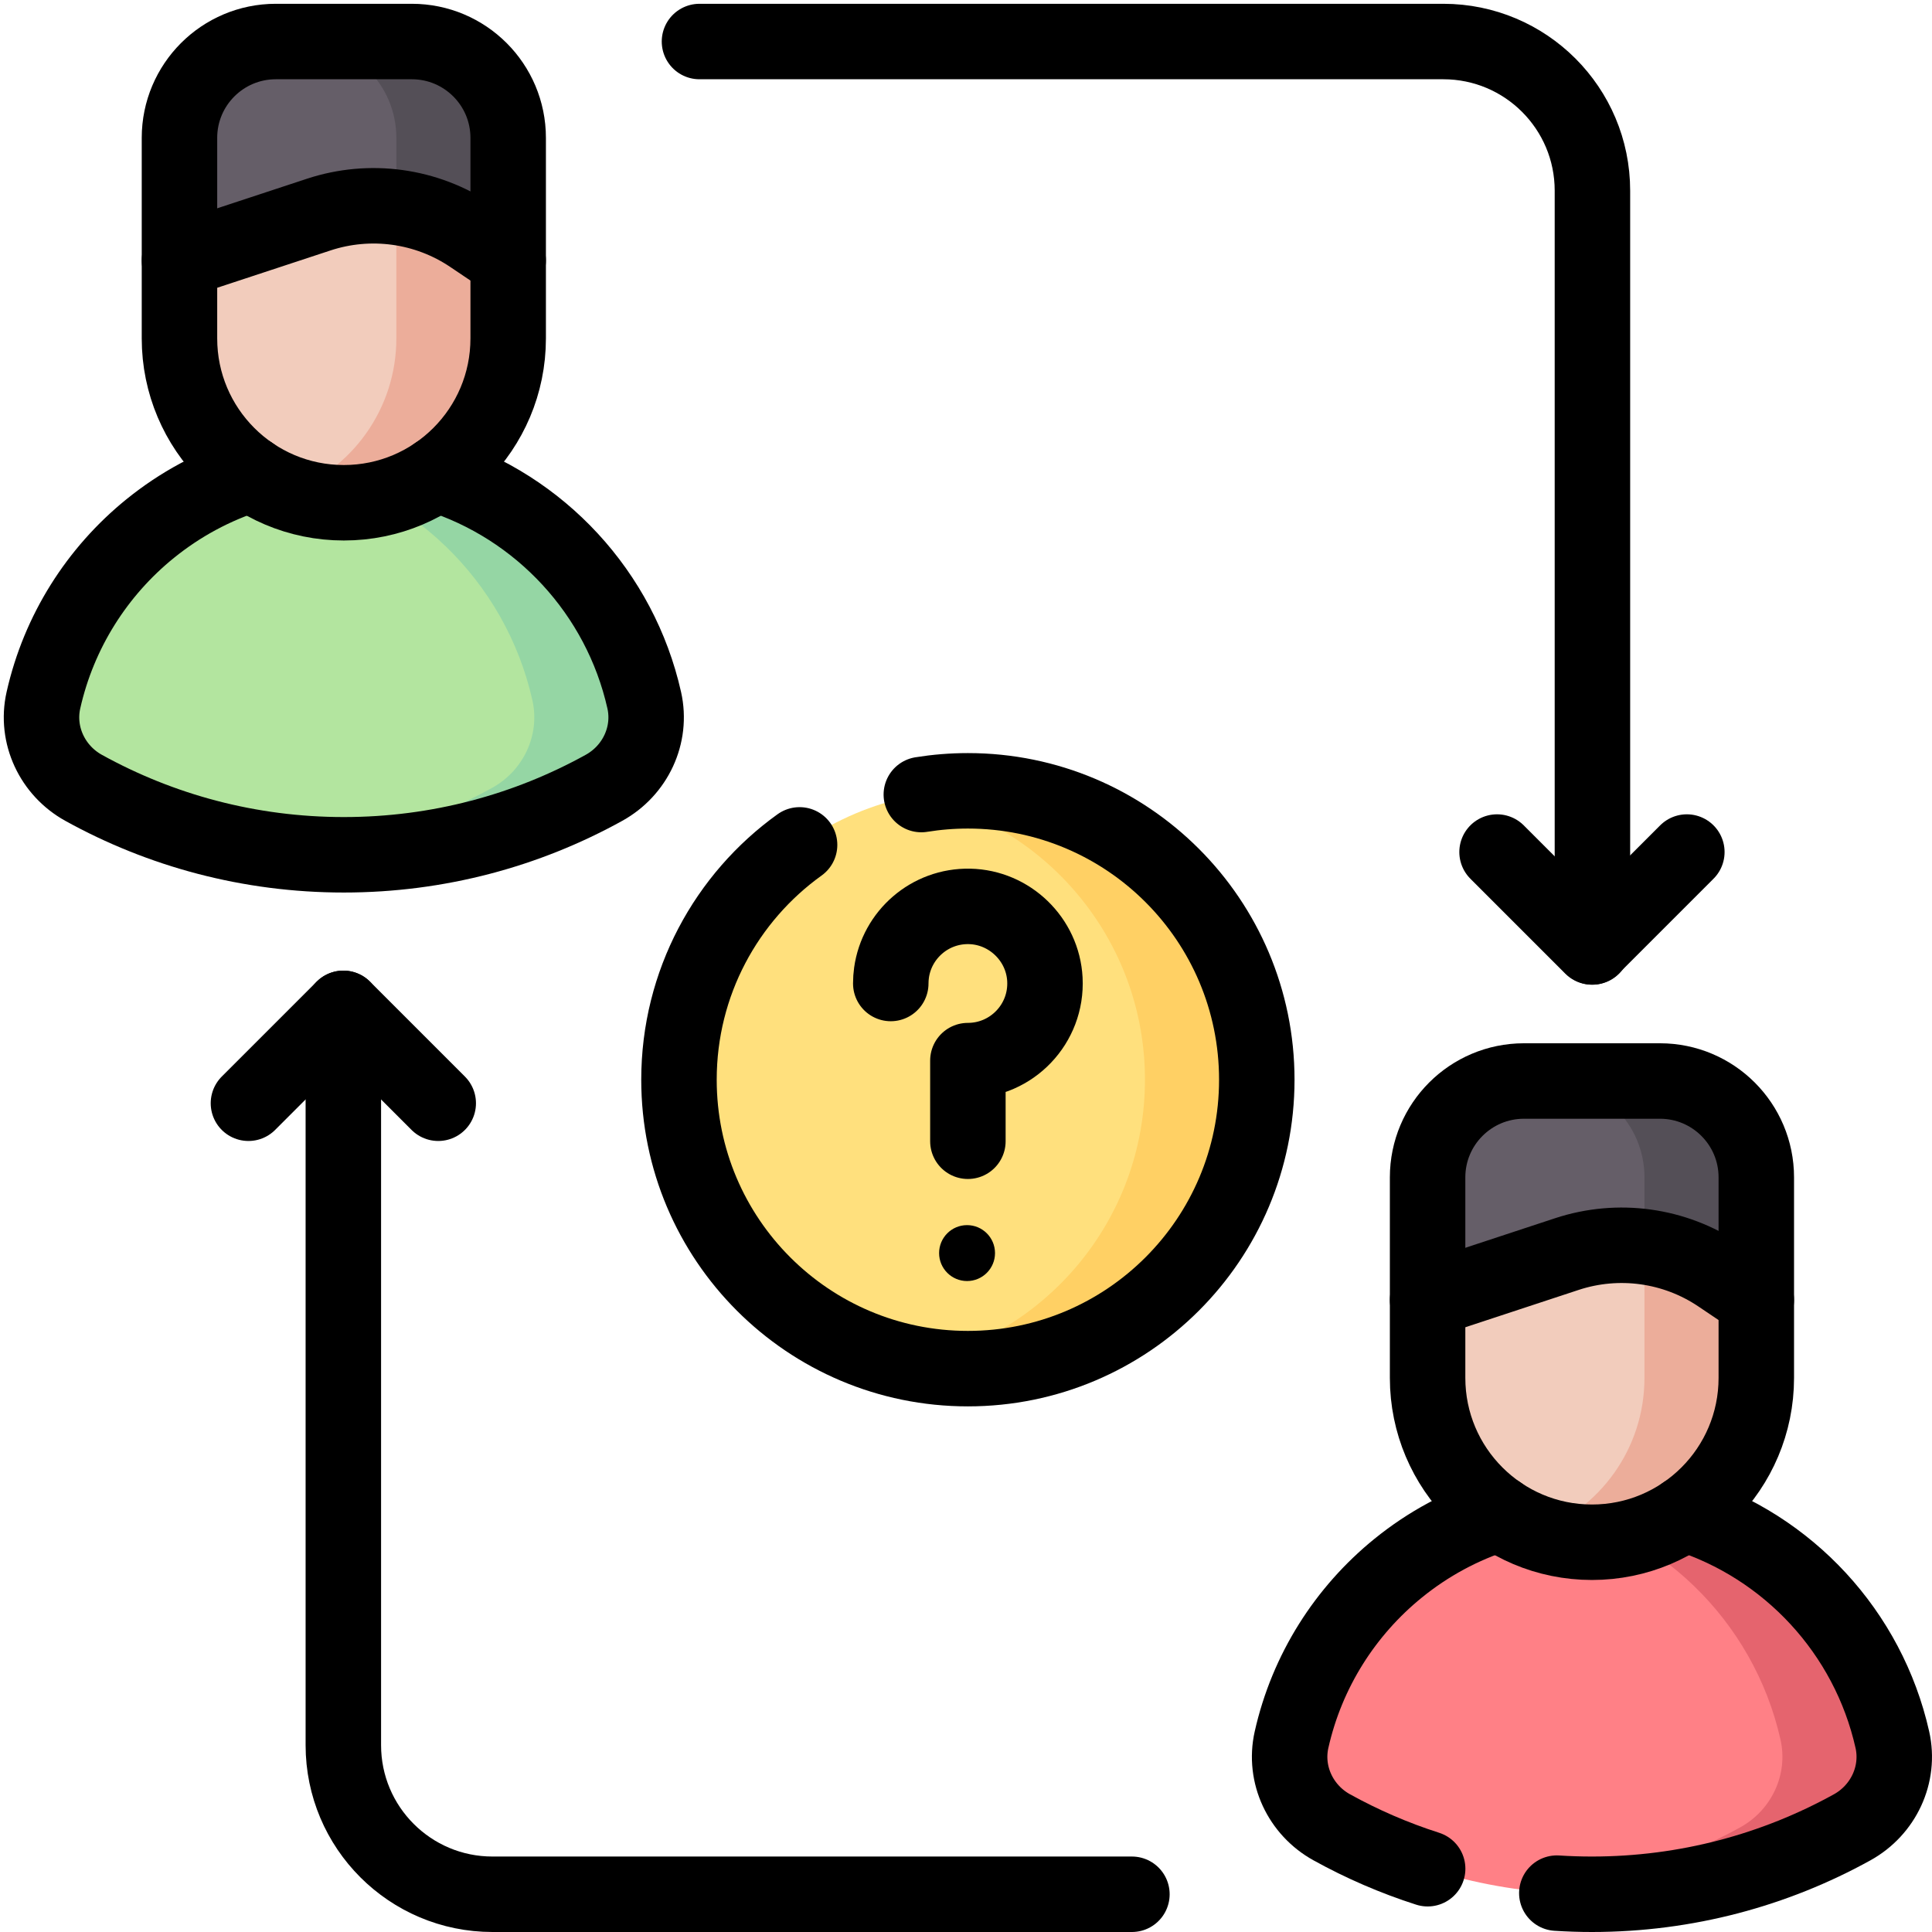 <svg width="512" height="512" viewBox="0 0 512 512" fill="none" xmlns="http://www.w3.org/2000/svg">
<g clip-path="url(#clip0_6230_858)">
<path d="M11.507 185.566C9.435 194.791 13.887 204.207 22.16 208.783C42.599 220.087 66.103 226.526 91.111 226.526C116.124 226.526 139.632 220.086 160.073 208.78C168.347 204.204 172.799 194.788 170.727 185.563C162.543 149.134 130.017 121.915 91.117 121.915C52.216 121.915 19.69 149.136 11.507 185.566Z" fill="#B3E59F"/>
<path d="M170.727 185.563C162.543 149.134 130.017 121.915 91.117 121.915C86.055 121.915 81.105 122.387 76.298 123.269C108.428 129.166 133.97 153.875 141.089 185.563C143.162 194.788 138.709 204.204 130.435 208.78C114.085 217.824 95.769 223.742 76.293 225.754C81.165 226.256 86.106 226.526 91.111 226.526C116.124 226.526 139.632 220.086 160.073 208.78C168.347 204.204 172.799 194.788 170.727 185.563Z" fill="#95D6A4"/>
<path d="M134.674 69.027V89.68C134.674 113.736 115.173 133.236 91.117 133.236C67.062 133.236 47.561 113.736 47.561 89.68V69.027L61.607 39.39H120.882L134.674 69.027Z" fill="#F2CCBC"/>
<path d="M120.882 39.39H105.036V89.681C105.036 108.532 93.057 124.583 76.298 130.647C80.925 132.32 85.914 133.237 91.117 133.237C115.173 133.237 134.673 113.737 134.673 89.681V69.027L120.882 39.39Z" fill="#ECAD9A"/>
<path d="M109.139 11.005H73.096C58.994 11.005 47.562 22.437 47.562 36.539V69.027L84.471 56.868C98.084 52.383 113.002 54.442 124.891 62.443L134.674 69.027V36.539C134.674 22.437 123.241 11.005 109.139 11.005Z" fill="#655E68"/>
<path d="M109.139 11.005H79.501C93.603 11.005 105.036 22.437 105.036 36.539V54.942C112.055 55.865 118.863 58.387 124.89 62.443L134.674 69.027V36.539C134.674 22.437 123.241 11.005 109.139 11.005Z" fill="#544F57"/>
<path d="M342.273 461.041C340.201 470.266 344.653 479.681 352.927 484.258C373.366 495.561 396.869 502 421.877 502C446.891 502 470.397 495.56 490.839 484.254C499.113 479.678 503.566 470.262 501.492 461.037C493.308 424.608 460.784 397.39 421.884 397.39C382.981 397.39 350.456 424.61 342.273 461.041Z" fill="#FF8086"/>
<path d="M501.492 461.037C493.308 424.608 460.784 397.39 421.884 397.39C416.822 397.39 411.871 397.862 407.065 398.743C439.195 404.64 464.736 429.349 471.855 461.037C473.928 470.262 469.476 479.678 461.202 484.254C444.851 493.297 426.536 499.216 407.059 501.227C411.931 501.73 416.873 502 421.877 502C446.891 502 470.397 495.56 490.84 484.254C499.113 479.678 503.566 470.262 501.492 461.037Z" fill="#E5646E"/>
<path d="M465.439 344.501V365.154C465.439 389.21 445.939 408.711 421.884 408.711C397.828 408.711 378.328 389.21 378.328 365.154V344.501L392.374 314.863H451.649L465.439 344.501Z" fill="#F2CCBC"/>
<path d="M451.648 314.864H435.801V365.155C435.801 384.007 423.824 400.057 407.064 406.121C411.691 407.794 416.68 408.711 421.883 408.711C445.939 408.711 465.439 389.21 465.439 365.155V344.502L451.648 314.864Z" fill="#ECAD9A"/>
<path d="M439.906 286.479H403.863C389.759 286.479 378.328 297.911 378.328 312.013V344.502L415.238 332.342C428.849 327.858 443.769 329.916 455.656 337.917L465.44 344.502V312.013C465.44 297.911 454.008 286.479 439.906 286.479Z" fill="#655E68"/>
<path d="M439.906 286.479H410.268C424.37 286.479 435.802 297.911 435.802 312.013V330.416C442.822 331.339 449.63 333.861 455.656 337.917L465.439 344.502V312.013C465.439 297.911 454.007 286.479 439.906 286.479Z" fill="#544F57"/>
<path d="M333.063 286.14C333.063 328.425 298.785 362.703 256.5 362.703C214.215 362.703 179.936 328.425 179.936 286.14C179.936 243.855 214.215 209.576 256.5 209.576C298.785 209.576 333.063 243.855 333.063 286.14Z" fill="#FFE07D"/>
<path d="M256.5 209.576C251.429 209.576 246.477 210.082 241.681 211.022C276.872 217.926 303.426 248.926 303.426 286.14C303.426 323.354 276.872 354.353 241.681 361.257C246.477 362.198 251.429 362.703 256.5 362.703C298.785 362.703 333.064 328.426 333.064 286.14C333.064 243.854 298.785 209.576 256.5 209.576Z" fill="#FFD064"/>
<path d="M115.652 125.672C143.136 134.326 164.337 157.137 170.729 185.56C172.804 194.787 168.348 204.201 160.069 208.776C139.63 220.087 116.126 226.529 91.112 226.529C66.098 226.529 42.597 220.087 22.156 208.786C13.887 204.212 9.431 194.787 11.506 185.57C15.597 167.352 25.772 151.437 39.79 140.086C47.654 133.714 56.713 128.774 66.592 125.672" stroke="black" stroke-width="20" stroke-miterlimit="10" stroke-linecap="round" stroke-linejoin="round"/>
<path d="M91.117 133.236C67.062 133.236 47.561 113.737 47.561 89.681V36.539C47.561 22.436 58.993 11.004 73.096 11.004H109.139C123.242 11.004 134.674 22.436 134.674 36.539V89.681C134.674 113.737 115.173 133.236 91.117 133.236Z" stroke="black" stroke-width="20" stroke-miterlimit="10" stroke-linecap="round" stroke-linejoin="round"/>
<path d="M47.562 69.027L84.471 56.867C98.083 52.383 113.002 54.441 124.891 62.443L134.674 69.027" stroke="black" stroke-width="20" stroke-miterlimit="10" stroke-linecap="round" stroke-linejoin="round"/>
<path d="M378.342 495.231C369.46 492.387 360.957 488.697 352.931 484.257C344.652 479.683 340.196 470.267 342.271 461.041C346.361 442.823 356.546 426.909 370.565 415.557C378.419 409.184 387.478 404.245 397.357 401.144" stroke="black" stroke-width="20" stroke-miterlimit="10" stroke-linecap="round" stroke-linejoin="round"/>
<path d="M446.408 401.143C473.901 409.788 495.101 432.609 501.494 461.041C503.568 470.258 499.113 479.683 490.844 484.257C470.394 495.559 446.891 502 421.878 502C418.752 502 415.649 501.899 412.574 501.701" stroke="black" stroke-width="20" stroke-miterlimit="10" stroke-linecap="round" stroke-linejoin="round"/>
<path d="M421.884 408.711C397.828 408.711 378.328 389.21 378.328 365.155V312.013C378.328 297.911 389.76 286.478 403.862 286.478H439.906C454.008 286.478 465.439 297.911 465.439 312.013V365.155C465.439 389.21 445.939 408.711 421.884 408.711Z" stroke="black" stroke-width="20" stroke-miterlimit="10" stroke-linecap="round" stroke-linejoin="round"/>
<path d="M378.328 344.501L415.238 332.341C428.849 327.858 443.769 329.916 455.656 337.918L465.44 344.501" stroke="black" stroke-width="20" stroke-miterlimit="10" stroke-linecap="round" stroke-linejoin="round"/>
<path d="M244.161 210.565C248.177 209.915 252.299 209.576 256.499 209.576C298.784 209.576 333.063 243.855 333.063 286.14C333.063 328.425 298.784 362.703 256.499 362.703C214.215 362.703 179.936 328.425 179.936 286.14C179.936 260.496 192.543 237.796 211.898 223.902" stroke="black" stroke-width="20" stroke-miterlimit="10" stroke-linecap="round" stroke-linejoin="round"/>
<path d="M248.871 332.08C248.871 336.172 252.188 339.489 256.28 339.489C260.373 339.489 263.689 336.172 263.689 332.08C263.689 327.987 260.373 324.67 256.28 324.67C252.188 324.67 248.871 327.987 248.871 332.08Z" fill="black"/>
<path d="M236.063 260.636C236.063 259.669 236.131 258.718 236.261 257.785C237.667 247.713 246.415 239.993 256.921 240.204C267.551 240.418 276.357 248.931 276.908 259.548C277.519 271.316 268.147 281.073 256.501 281.073V302.442" stroke="black" stroke-width="20" stroke-miterlimit="10" stroke-linecap="round" stroke-linejoin="round"/>
<path d="M185.369 11.005H382.493C404.319 11.005 422.01 28.696 422.01 50.521V250.948" stroke="black" stroke-width="20" stroke-miterlimit="10" stroke-linecap="round" stroke-linejoin="round"/>
<path d="M447.031 225.801L421.883 250.948L396.735 225.801" stroke="black" stroke-width="20" stroke-miterlimit="10" stroke-linecap="round" stroke-linejoin="round"/>
<path d="M299.969 502H130.506C108.681 502 90.989 484.308 90.989 462.483V267.224" stroke="black" stroke-width="20" stroke-miterlimit="10" stroke-linecap="round" stroke-linejoin="round"/>
<path d="M65.84 292.371L90.989 267.224L116.137 292.371" stroke="black" stroke-width="20" stroke-miterlimit="10" stroke-linecap="round" stroke-linejoin="round"/>
</g>
<defs>
<clipPath id="clip0_6230_858">
<rect width="512" height="512" fill="white"/>
</clipPath>
</defs>
</svg>
